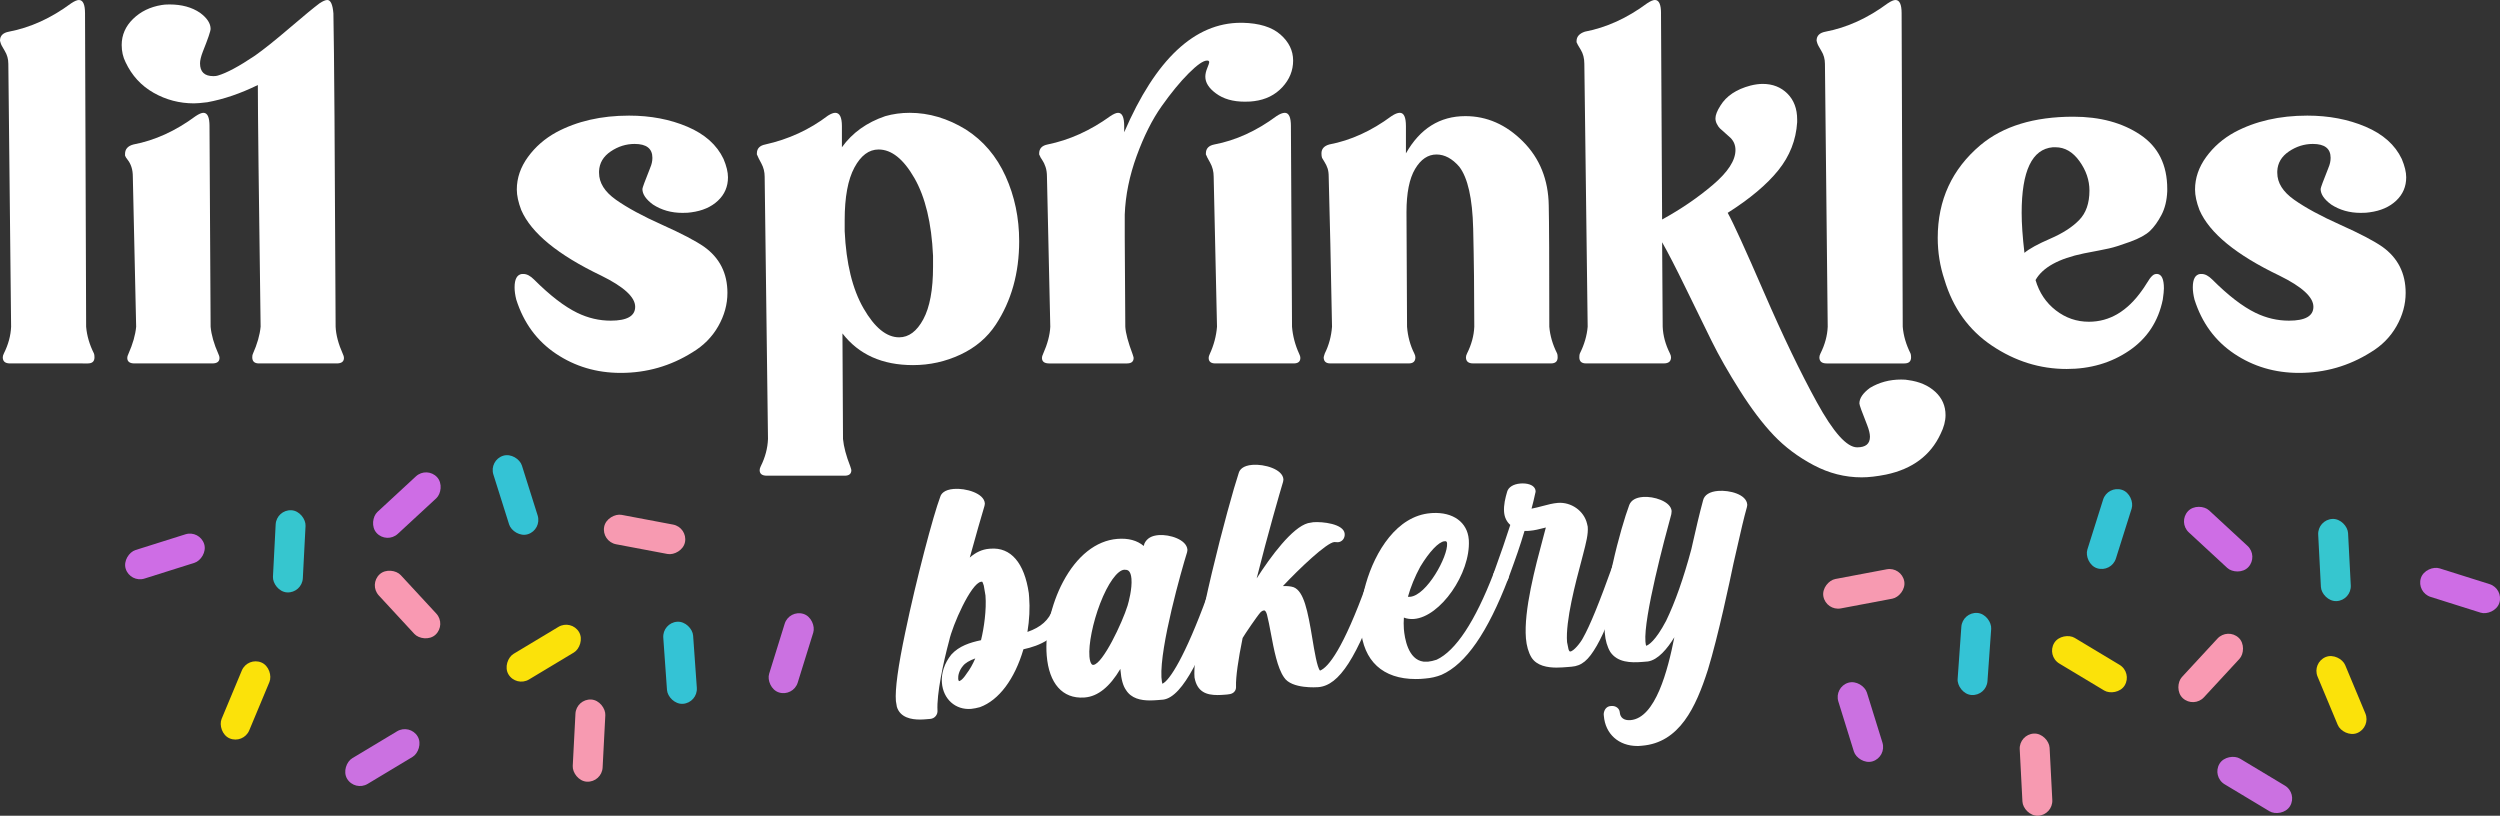 <svg viewBox="0 0 282.708 92.249" height="92.249" width="282.708" xmlns="http://www.w3.org/2000/svg" data-name="Layer 2" id="b">
  <rect x="0" y="0" width="282.708" height="92.249" fill="#333333" stroke="none"/>
  <g data-name="Layer 1" id="c">
    <g>
      <g>
        <path fill="#fff" d="M9.615,1.508l.126,35.443c.084,1.005.377,2.011.88,3.016.041.084.063.231.063.44,0,.462-.251.691-.754.691H1.131c-.545,0-.817-.23-.817-.691,0-.126.041-.272.125-.44.503-1.005.775-2.011.817-3.016L.943,7.227c0-.544-.136-1.037-.408-1.477-.273-.44-.43-.743-.471-.911,0-.041-.011-.084-.032-.126-.022-.041-.032-.084-.032-.126,0-.544.335-.88,1.006-1.005,2.429-.461,4.776-1.529,7.038-3.205.377-.251.67-.377.88-.377.461,0,.691.503.691,1.508Z"></path>
        <path fill="#fff" d="M29.472,36.951c-.21-15.165-.314-24.277-.314-27.336-1.97.964-3.876,1.613-5.719,1.948-.67.084-1.173.126-1.508.126-1.634,0-3.153-.398-4.556-1.194-1.404-.795-2.462-1.948-3.174-3.456-.294-.586-.44-1.235-.44-1.948,0-1.131.429-2.115,1.288-2.953.858-.838,1.937-1.361,3.236-1.571.209-.041.503-.063.88-.063,1.383,0,2.534.314,3.456.943.796.587,1.194,1.194,1.194,1.822,0,.251-.294,1.111-.88,2.576-.21.545-.315.985-.315,1.32,0,.964.503,1.445,1.508,1.445.209,0,.377-.02.503-.063,1.005-.293,2.409-1.047,4.211-2.262,1.005-.712,2.303-1.749,3.896-3.111,1.592-1.361,2.723-2.294,3.393-2.797.377-.251.67-.377.88-.377.377,0,.607.503.691,1.508.084,3.938.167,15.753.251,35.443.041.922.314,1.948.817,3.079.083.168.126.315.126.44,0,.419-.273.628-.817.628h-8.798c-.503,0-.754-.23-.754-.691,0-.167.021-.292.063-.377.502-1.131.795-2.157.88-3.079ZM23.691,14.265l.126,22.686c.084.922.377,1.948.88,3.079.084.168.126.315.126.44,0,.419-.273.628-.817.628h-8.797c-.545,0-.817-.209-.817-.628,0-.126.041-.272.126-.44.502-1.131.795-2.157.88-3.079l-.377-16.967c0-.418-.053-.785-.157-1.1-.105-.315-.242-.576-.409-.786-.168-.209-.273-.377-.314-.502v-.189c0-.544.314-.9.943-1.068,2.429-.461,4.776-1.529,7.038-3.205.377-.251.67-.377.88-.377.461,0,.691.502.691,1.508Z"></path>
        <path fill="#fff" d="M73.524,18.978c.167-.377.251-.754.251-1.131,0-1.047-.67-1.571-2.011-1.571-.964,0-1.865.283-2.702.849-.838.566-1.279,1.31-1.319,2.231v.189c0,1.131.638,2.147,1.917,3.048,1.278.902,3.016,1.844,5.216,2.828,2.199.985,3.78,1.813,4.745,2.482,1.76,1.257,2.639,2.996,2.639,5.216,0,1.299-.346,2.556-1.037,3.771-.691,1.215-1.665,2.199-2.922,2.953-2.472,1.55-5.175,2.325-8.107,2.325-2.724,0-5.164-.723-7.321-2.168-2.158-1.446-3.656-3.488-4.493-6.127-.126-.503-.189-.963-.189-1.383,0-.921.272-1.424.817-1.508h.189c.377,0,.774.21,1.194.628,1.801,1.802,3.435,3.059,4.902,3.771,1.215.587,2.471.88,3.77.88,1.843,0,2.765-.523,2.765-1.571,0-1.089-1.279-2.263-3.833-3.519-4.901-2.346-7.918-4.817-9.049-7.415-.336-.88-.503-1.654-.503-2.325,0-1.298.419-2.524,1.257-3.677.838-1.152,1.906-2.084,3.205-2.796,2.346-1.257,5.09-1.885,8.232-1.885,2.429,0,4.629.419,6.598,1.257,1.969.839,3.331,2.053,4.085,3.645.335.797.502,1.488.502,2.074,0,1.048-.377,1.928-1.131,2.64-.754.713-1.76,1.153-3.016,1.319-.21.042-.545.063-1.005.063-1.257,0-2.367-.315-3.331-.943-.797-.586-1.194-1.172-1.194-1.76,0-.126.293-.921.88-2.388Z"></path>
        <path fill="#fff" d="M95.267,37.705l.063,11.94c.084.88.355,1.906.817,3.08.084.251.126.398.126.44,0,.418-.251.628-.754.628h-8.797c-.545,0-.817-.21-.817-.628,0-.126.041-.273.125-.44.503-1.006.775-2.033.817-3.08l-.377-29.661c0-.544-.126-1.047-.377-1.508-.251-.46-.398-.754-.44-.88l-.063-.126v-.126c0-.544.315-.88.943-1.005,2.639-.586,5.006-1.675,7.101-3.268.335-.209.607-.314.817-.314.502,0,.754.502.754,1.508v2.388c1.172-1.634,2.806-2.806,4.902-3.519.88-.251,1.801-.377,2.765-.377,2.178,0,4.294.628,6.347,1.885,1.968,1.257,3.466,3.016,4.493,5.279,1.026,2.262,1.54,4.713,1.54,7.352,0,3.604-.88,6.745-2.64,9.426-.964,1.467-2.294,2.598-3.99,3.394-1.697.796-3.488,1.194-5.373,1.194-3.478,0-6.138-1.194-7.981-3.582ZM105.51,28.907c-.168-3.686-.87-6.608-2.105-8.766-1.236-2.157-2.587-3.236-4.053-3.236-1.09,0-2.001.681-2.733,2.042-.733,1.362-1.1,3.342-1.1,5.939v1.257c.167,3.645.88,6.557,2.137,8.735,1.257,2.179,2.597,3.268,4.022,3.268,1.089,0,2-.681,2.733-2.043.733-1.361,1.1-3.34,1.1-5.938v-1.257Z"></path>
        <path fill="#fff" d="M127.127,14.265v.691c3.56-8.253,7.959-12.38,13.197-12.38h.188c1.885.042,3.309.482,4.273,1.319.963.839,1.446,1.823,1.446,2.954s-.409,2.136-1.226,3.016c-.817.88-1.875,1.404-3.173,1.571-.251.042-.608.063-1.068.063-1.341,0-2.43-.314-3.268-.942-.796-.586-1.194-1.215-1.194-1.885,0-.293.072-.618.22-.974.146-.355.22-.575.22-.66,0-.084-.042-.146-.126-.188h-.126c-.419,0-1.111.482-2.074,1.445s-1.98,2.199-3.048,3.708c-1.068,1.508-2.011,3.384-2.828,5.624-.817,2.242-1.268,4.452-1.351,6.63v2.577c0,1.131.01,2.797.031,4.996.021,2.199.032,3.907.032,5.122.041.713.314,1.739.817,3.079.084.251.126.399.126.44,0,.419-.251.628-.754.628h-8.797c-.545,0-.817-.209-.817-.628,0-.126.041-.272.125-.44.503-1.131.775-2.157.817-3.079l-.377-16.967c0-.418-.053-.785-.157-1.1-.105-.315-.231-.576-.377-.786-.147-.209-.241-.377-.283-.502l-.063-.126v-.126c0-.544.315-.88.943-1.005,2.471-.503,4.839-1.571,7.101-3.205.377-.251.67-.377.88-.377.461,0,.691.502.691,1.508ZM145.98,14.265l.126,22.686c.084,1.048.355,2.074.817,3.079.084.168.126.315.126.44,0,.419-.251.628-.754.628h-8.861c-.503,0-.754-.209-.754-.628,0-.126.041-.272.126-.44.461-1.005.733-2.031.817-3.079l-.377-16.967c0-.586-.136-1.12-.408-1.602-.273-.481-.408-.743-.408-.785l-.063-.126v-.126c0-.544.314-.88.943-1.005,2.429-.461,4.776-1.529,7.038-3.205.377-.251.691-.377.943-.377.46,0,.691.502.691,1.508Z"></path>
        <path fill="#fff" d="M166.591,25.828c-.084-3.393-.608-5.718-1.571-6.975-.797-.921-1.656-1.383-2.577-1.383-.964,0-1.77.545-2.419,1.634-.65,1.09-.974,2.724-.974,4.901l.063,12.945c.084,1.09.355,2.095.817,3.016.084.168.126.314.126.44,0,.462-.251.691-.754.691h-8.861c-.503,0-.754-.23-.754-.691,0-.041.041-.188.125-.44.461-.921.733-1.926.817-3.016-.042-2.429-.105-5.54-.188-9.332-.084-3.791-.147-6.336-.188-7.635,0-.377-.042-.691-.126-.943-.084-.251-.199-.492-.346-.723-.147-.23-.242-.387-.283-.471-.042-.126-.063-.293-.063-.503,0-.503.292-.837.88-1.005,2.429-.461,4.776-1.529,7.038-3.205.377-.251.691-.377.943-.377.461,0,.691.502.691,1.508v3.079c1.592-2.806,3.833-4.211,6.724-4.211,2.429,0,4.597.954,6.504,2.86,1.906,1.907,2.88,4.326,2.922,7.258.041,1.718.063,6.284.063,13.699.084,1.005.377,2.011.88,3.016.041.084.063.231.063.44,0,.462-.251.691-.754.691h-8.798c-.545,0-.817-.23-.817-.691,0-.126.041-.272.126-.44.503-1.005.775-2.011.817-3.016,0-3.896-.042-7.604-.126-11.123Z"></path>
        <path fill="#fff" d="M187.831,1.508l.126,23.314c2.136-1.172,4.053-2.482,5.75-3.928,1.697-1.445,2.545-2.754,2.545-3.928,0-.544-.189-1.005-.566-1.383-.126-.126-.325-.303-.597-.534-.273-.23-.471-.409-.597-.534s-.242-.292-.346-.502c-.105-.209-.157-.419-.157-.629,0-.377.189-.858.566-1.445.67-1.089,1.801-1.843,3.394-2.263.503-.126.963-.188,1.383-.188,1.131,0,2.063.367,2.797,1.1.733.733,1.1,1.708,1.1,2.922v.314c-.126,2.011-.838,3.824-2.136,5.436-1.299,1.613-3.205,3.216-5.719,4.808.629,1.131,2,4.138,4.116,9.018,2.115,4.881,4.105,9.018,5.97,12.411,1.864,3.394,3.383,5.09,4.556,5.09.963,0,1.445-.398,1.445-1.194,0-.336-.105-.776-.314-1.319-.587-1.467-.88-2.284-.88-2.451,0-.587.398-1.173,1.194-1.76,1.047-.628,2.22-.943,3.519-.943.377,0,.649.021.817.063,1.257.167,2.272.607,3.048,1.32.775.712,1.163,1.591,1.163,2.639,0,.67-.188,1.383-.566,2.136-1.131,2.429-3.184,3.959-6.159,4.587-1.048.209-1.97.315-2.765.315-1.885,0-3.698-.462-5.436-1.383-1.739-.922-3.236-2.043-4.493-3.362-1.257-1.32-2.535-3.007-3.833-5.059-1.299-2.053-2.367-3.928-3.205-5.625-.839-1.697-1.813-3.686-2.922-5.97-1.11-2.283-2.001-4.011-2.67-5.184l.063,9.552c.041,1.005.314,2.011.817,3.016.084.168.126.314.126.44,0,.462-.273.691-.817.691h-8.798c-.503,0-.754-.23-.754-.691,0-.209.02-.355.063-.44.503-1.005.795-2.011.88-3.016l-.377-29.724c0-.628-.137-1.162-.409-1.602-.273-.44-.43-.722-.471-.848v-.126c0-.503.315-.858.943-1.068,2.429-.461,4.776-1.529,7.038-3.205.377-.251.67-.377.88-.377.46,0,.691.503.691,1.508Z"></path>
        <path fill="#fff" d="M215.041,1.508l.126,35.443c.084,1.005.377,2.011.88,3.016.041.084.063.231.063.44,0,.462-.251.691-.754.691h-8.797c-.545,0-.817-.23-.817-.691,0-.126.041-.272.125-.44.503-1.005.775-2.011.817-3.016l-.314-29.724c0-.544-.136-1.037-.408-1.477-.273-.44-.43-.743-.471-.911,0-.041-.011-.084-.032-.126-.022-.041-.032-.084-.032-.126,0-.544.335-.88,1.006-1.005,2.429-.461,4.776-1.529,7.038-3.205.377-.251.67-.377.88-.377.461,0,.691.503.691,1.508Z"></path>
        <path fill="#fff" d="M223.964,16.402c2.555-2.136,6.053-3.205,10.495-3.205,3.016,0,5.54.681,7.572,2.042,2.032,1.362,3.048,3.404,3.048,6.127v.251c-.042,1.048-.262,1.948-.66,2.702-.399.754-.828,1.351-1.288,1.791-.462.44-1.205.849-2.231,1.225-1.027.377-1.822.629-2.388.754s-1.519.314-2.859.566c-2.85.587-4.672,1.593-5.467,3.016.418,1.425,1.183,2.567,2.294,3.425,1.11.859,2.357,1.288,3.739,1.288,2.346,0,4.357-1.194,6.032-3.582.126-.167.272-.387.44-.66.167-.272.303-.481.408-.629.104-.146.22-.272.346-.377.126-.104.272-.157.44-.157h.063c.502.042.754.587.754,1.634,0,.251-.042.67-.126,1.257-.502,2.472-1.77,4.399-3.802,5.781-2.032,1.383-4.389,2.074-7.07,2.074-3.016,0-5.834-.88-8.452-2.639-2.619-1.76-4.41-4.252-5.373-7.478-.502-1.508-.754-3.079-.754-4.713,0-4.273,1.612-7.771,4.839-10.495ZM232.134,16.653c-2.347.21-3.519,2.681-3.519,7.415,0,1.215.104,2.724.314,4.525.544-.461,1.518-.995,2.922-1.603,1.403-.606,2.492-1.309,3.267-2.105.775-.796,1.163-1.906,1.163-3.331,0-1.172-.377-2.283-1.131-3.331-.754-1.047-1.656-1.571-2.702-1.571h-.314Z"></path>
        <path fill="#fff" d="M263.303,18.978c.167-.377.251-.754.251-1.131,0-1.047-.67-1.571-2.011-1.571-.964,0-1.865.283-2.702.849-.838.566-1.279,1.31-1.319,2.231v.189c0,1.131.638,2.147,1.917,3.048,1.278.902,3.016,1.844,5.216,2.828,2.199.985,3.78,1.813,4.745,2.482,1.76,1.257,2.639,2.996,2.639,5.216,0,1.299-.346,2.556-1.037,3.771-.691,1.215-1.665,2.199-2.922,2.953-2.472,1.55-5.175,2.325-8.107,2.325-2.724,0-5.164-.723-7.321-2.168-2.158-1.446-3.656-3.488-4.493-6.127-.126-.503-.189-.963-.189-1.383,0-.921.272-1.424.817-1.508h.189c.377,0,.774.21,1.194.628,1.801,1.802,3.435,3.059,4.902,3.771,1.215.587,2.471.88,3.77.88,1.843,0,2.765-.523,2.765-1.571,0-1.089-1.279-2.263-3.833-3.519-4.901-2.346-7.918-4.817-9.049-7.415-.336-.88-.503-1.654-.503-2.325,0-1.298.419-2.524,1.257-3.677.838-1.152,1.906-2.084,3.205-2.796,2.346-1.257,5.09-1.885,8.232-1.885,2.429,0,4.629.419,6.598,1.257,1.969.839,3.331,2.053,4.085,3.645.335.797.502,1.488.502,2.074,0,1.048-.377,1.928-1.131,2.64-.754.713-1.76,1.153-3.016,1.319-.21.042-.545.063-1.005.063-1.257,0-2.367-.315-3.331-.943-.797-.586-1.194-1.172-1.194-1.76,0-.126.293-.921.88-2.388Z"></path>
      </g>
      <g>
        <g>
          <path fill="#fff" d="M104.665,80.954c-1.208.097-2.533.002-2.878-1.136l-.099-.6c-.114-1.409.36-4.334,1.056-7.632,1.24-5.976,3.184-13.275,3.936-15.261.118-.415.61-.606,1.213-.655,1.258-.101,3.026.465,3.091,1.27l-.034.205c-.279.934-1.155,3.892-2.087,7.412.77-1.126,1.762-2.016,3.02-2.118l.151-.012c2.566-.207,3.583,2.345,3.924,4.698l.037.453c.114,1.409-.012,2.99-.301,4.431,1.586-.432,3.094-1.212,3.711-2.984.08-.26.274-.377.424-.389.051-.004.151-.012.256.03.155.038.272.231.288.433.004.05.012.151-.03.256-.916,2.455-2.822,3.318-4.916,3.74-.826,2.954-2.43,5.667-4.743,6.512-.298.075-.596.149-.898.174-1.61.13-2.769-1.043-2.895-2.603-.073-.906.198-1.941.98-2.916.837-.929,2.075-1.282,3.371-1.538.389-1.45.714-3.704.576-5.416l-.194-1.149c-.141-.495-.266-.789-.618-.761l-.101.008c-1.502.222-3.616,5.408-3.947,6.954-.546,2.019-1.446,5.942-1.329,8.009.02.252-.161.52-.463.544l-.503.041ZM109.616,76.401c.458-.594.901-1.39,1.315-2.537-.894.224-1.876.607-2.335,1.201-.462.544-.662,1.218-.621,1.722.028.352.204.642.506.618s.684-.309,1.135-1.003Z"></path>
          <path fill="#fff" d="M104.001,81.368c-.904,0-2.204-.199-2.58-1.439l-.11-.648c-.109-1.332.249-3.937,1.059-7.774,1.241-5.979,3.177-13.269,3.953-15.317.097-.346.453-.814,1.541-.901,1.339-.107,3.412.484,3.503,1.621.002.031.001.063-.004.094l-.034.205c-.35,1.181-.972,3.305-1.663,5.842.679-.597,1.411-.93,2.189-.992l.151-.012c2.296-.186,3.837,1.599,4.334,5.025l.039.477c.096,1.196.028,2.564-.193,3.911,1.524-.527,2.439-1.35,2.86-2.559.135-.439.492-.623.755-.645.065-.006.241-.02.43.057.258.059.496.377.526.757.005.065.02.241-.058.43-1.003,2.688-3.143,3.526-4.966,3.923-.993,3.383-2.777,5.762-4.916,6.544-.354.09-.668.169-.998.196-1.767.144-3.158-1.1-3.307-2.954-.087-1.091.29-2.222,1.064-3.186.874-.97,2.117-1.365,3.359-1.626.342-1.377.634-3.465.505-5.057l-.19-1.117c-.093-.318-.154-.422-.187-.445l-.123.01c-1.144.17-3.236,4.932-3.604,6.653-.677,2.507-1.425,6.065-1.322,7.908.018.212-.052.44-.193.617-.153.193-.374.31-.621.33l-.503.041h0c-.165.013-.41.033-.695.033ZM104.665,80.954h.007-.007ZM108.201,56.041c-.093,0-.185.004-.277.011-.492.04-.82.181-.876.378-.772,2.041-2.73,9.451-3.929,15.233-.784,3.713-1.147,6.314-1.049,7.524l.095.568c.204.661.991.935,2.469.817l.503-.041c.057-.005.117-.074.112-.131-.144-2.556,1.189-7.576,1.341-8.14.275-1.286,2.394-6.956,4.261-7.233l.126-.011c.704-.058.901.628,1.018,1.037l.203,1.191c.148,1.816-.187,4.103-.584,5.579-.038.141-.153.248-.295.276-1.375.272-2.439.618-3.161,1.419-.82,1.023-.935,1.996-.883,2.629.114,1.412,1.157,2.355,2.482,2.253.267-.021.538-.089.824-.161,1.924-.704,3.566-2.984,4.478-6.246.039-.139.152-.244.293-.272,1.779-.358,3.72-1.054,4.633-3.498.012-.031.009-.067.007-.09-.004-.056-.028-.1-.04-.112-.03-.005-.067-.003-.091,0h0s-.057.015-.09.121c-.744,2.138-2.625,2.872-3.976,3.24-.128.035-.265,0-.362-.09-.097-.091-.14-.225-.114-.355.296-1.476.4-3.012.295-4.325l-.036-.453c-.302-2.075-1.157-4.536-3.512-4.347l-.151.012c-.983.079-1.903.736-2.735,1.953-.105.154-.308.209-.475.132-.17-.078-.258-.266-.211-.446.858-3.242,1.678-6.043,2.09-7.423l.015-.098c-.093-.406-1.293-.898-2.397-.898ZM108.445,77.789c-.459,0-.805-.389-.852-.971-.053-.656.22-1.423.711-2.001.543-.704,1.679-1.11,2.533-1.325.138-.034.282.01.377.115.095.105.124.253.076.387-.391,1.085-.837,1.945-1.362,2.629-.486.745-.95,1.126-1.417,1.163-.022.002-.044.003-.067.003ZM110.287,74.456c-.661.236-1.143.526-1.388.843-.448.527-.57,1.112-.542,1.457.014.171.072.257.092.269.056-.006.35-.067.846-.832.006-.009.012-.017.018-.025.36-.467.681-1.031.974-1.711Z"></path>
        </g>
        <g>
          <path fill="#fff" d="M130.879,78.789c-1.258.101-2.579.056-3.218-.956-.342-.479-.504-1.226-.573-2.081-.041-.503-.031-1.01-.029-1.619-.995,2.107-2.447,4.199-4.41,4.357l-.101.008c-2.42.145-3.589-1.787-3.8-4.404-.402-4.983,2.649-12.371,7.632-12.773l.05-.004c1.309-.106,2.402.262,3.083,1.17l.279-.934c.219-.423.66-.61,1.264-.659,1.158-.093,2.775.485,2.84,1.291l-.034.205c-.524,1.663-3.097,10.583-2.906,14.215.057.705.144,1.154.395,1.133,1.657-.184,4.308-6.882,5.511-10.17.08-.26.228-.322.429-.339l.256.03c.155.038.268.181.284.382q.008.101-.03.256c-1.373,3.707-3.961,10.551-6.319,10.843l-.604.049ZM127.879,68.596c.199-.675.542-2.07.453-3.177-.057-.705-.303-1.242-.869-1.349l-.306-.026c-2.265.183-4.581,7.259-4.342,10.228.069.856.361,1.339.864,1.298,1.506-.172,3.797-5.676,4.199-6.974Z"></path>
          <path fill="#fff" d="M130.061,79.209c-1.079,0-2.128-.228-2.724-1.172-.336-.469-.547-1.213-.631-2.255-.004-.047-.007-.094-.01-.141-1.198,2.027-2.546,3.112-4.017,3.23l-.101.008c-2.425.151-3.957-1.588-4.212-4.755-.209-2.592.496-5.778,1.84-8.314,1.562-2.948,3.743-4.677,6.143-4.871,1.244-.102,2.255.176,2.987.801l.089-.298c.296-.585.81-.867,1.6-.931,1.234-.099,3.161.504,3.252,1.641.002.031.001.063-.004.094l-.034.205c-.63,2.01-3.084,10.671-2.901,14.131.034.416.073.629.104.739.805-.333,2.564-3.066,5.06-9.887.167-.541.612-.577.757-.588l.332.031c.366.087.592.371.621.732.013.157.004.2-.04.378-2.083,5.632-4.319,10.844-6.643,11.131l-.621.05c-.28.023-.565.038-.848.038ZM127.059,73.75c.028,0,.056.003.084.009.175.04.299.195.298.375v.247c-.003.495-.006.922.028,1.339.073.9.237,1.518.503,1.889.547.865,1.759.887,2.875.797h0l.604-.049c2.166-.268,4.944-7.77,5.99-10.594,0-.01.008-.039.011-.061l-.018-.083-.19-.01c-.002.006-.022.084-.024.09-2.474,6.758-4.435,10.264-5.829,10.419-.702.062-.769-.87-.819-1.483-.217-4.102,2.891-14.261,2.922-14.361l.013-.092c-.094-.45-1.349-.993-2.423-.907-.673.054-.867.285-.954.454l-.252.868c-.041.138-.157.242-.299.267-.142.026-.287-.031-.373-.147-.725-.966-1.891-1.087-2.746-1.018-2.923.236-4.746,2.902-5.577,4.47-1.28,2.415-1.952,5.44-1.753,7.894.127,1.582.737,4.202,3.395,4.053l.093-.008c1.476-.119,2.853-1.512,4.095-4.139.064-.136.201-.219.346-.219ZM123.629,75.955c-.358,0-.659-.171-.865-.489-.179-.276-.29-.667-.33-1.163-.122-1.514.383-4.057,1.256-6.327.599-1.556,1.841-4.184,3.437-4.313l.369.026c.522.096,1.118.464,1.218,1.699.099,1.229-.294,2.729-.468,3.316,0,.002,0,.003-.001.005-.021.07-2.481,7.009-4.521,7.241-.032.003-.063.004-.094.004ZM127.125,64.426c-.772.067-1.839,1.533-2.721,3.825-.823,2.139-1.32,4.602-1.208,5.99.037.458.134.692.209.807.09.139.169.145.243.14,1.066-.122,3.263-4.765,3.863-6.703.127-.43.529-1.906.438-3.036-.073-.912-.438-.981-.558-1.003l-.267-.021ZM127.879,68.596h.007-.007Z"></path>
        </g>
        <g>
          <path fill="#fff" d="M145.526,76.392c-1.028-1.437-1.37-5.056-1.881-6.99-.145-.545-.417-.777-.719-.753-.201.016-.398.083-.634.305-.42.439-2.003,2.795-2.134,3.059-.51,2.473-.8,4.522-.765,5.583.037.453-.261.527-.664.56l-.252.02c-1.761.142-2.742-.083-3.019-1.631-.321-3.976,3.927-19.768,4.988-22.943.118-.415.61-.606,1.213-.655,1.258-.101,3.026.465,3.091,1.27l-.034.205c-.44,1.454-2.222,7.625-3.583,13.358,1.37-2.491,4.75-7.677,6.882-8.254l.549-.095c1.107-.089,3.06.26,3.117.965.02.252-.11.515-.412.54l-.356-.022c-1.359.11-5.706,4.614-6.821,5.869l.7-.107c.503-.041,1.01-.031,1.375.091,1.885.76,1.824,9.427,3.094,9.476,1.288-.357,3.098-3.036,5.667-10.132.084-.209.228-.322.378-.335.302-.024.574.207.594.459.004.05.008.101-.034.205-2.641,7.456-4.607,10.705-6.822,10.883-.906.073-2.939-.016-3.519-.932Z"></path>
          <path fill="#fff" d="M137.669,78.597c-1.22,0-2.293-.335-2.589-1.984-.328-4.041,3.895-19.818,5.002-23.132.102-.36.459-.828,1.546-.915,1.339-.107,3.412.485,3.503,1.621.002.031.001.063-.004.094l-.034.205c-.355,1.183-1.725,5.901-2.986,10.922,1.607-2.513,4.031-5.77,5.807-6.251l.584-.103c1.032-.085,3.472.179,3.564,1.311.04.504-.288.914-.763.952l-.411-.021c-.867.073-3.914,2.957-5.815,4.981.506-.019.908.025,1.215.127,1.156.466,1.592,2.625,2.126,5.866.214,1.295.532,3.225.858,3.565.949-.38,2.615-2.449,5.295-9.854.139-.347.402-.561.708-.586.49-.043.968.338,1.006.809.007.092.01.204-.06.379-2.765,7.809-4.77,10.931-7.147,11.123-.123.01-3.013.227-3.867-1.099-.758-1.067-1.148-3.151-1.493-4.989-.148-.791-.288-1.537-.441-2.117-.078-.293-.208-.483-.318-.469-.104.008-.221.031-.403.202-.355.372-1.805,2.512-2.033,2.912-.507,2.471-.779,4.451-.747,5.439.035.425-.165.655-.339.77-.197.13-.442.165-.677.184l-.252.02c-.282.023-.564.04-.838.04ZM141.966,53.318c-.093,0-.185.003-.276.011-.492.04-.82.181-.876.379-1.066,3.191-5.284,18.975-4.975,22.807.204,1.131.79,1.426,2.607,1.28l.252-.02c.226-.018.294-.046.314-.059-.002-.003.003-.031-.001-.089-.036-1.086.238-3.101.772-5.691.007-.032.018-.064.032-.093.16-.324,1.764-2.698,2.2-3.154.286-.27.553-.395.88-.422.243-.02.854.04,1.119,1.036.16.608.303,1.368.453,2.173.331,1.766.706,3.767,1.369,4.693.004.006.008.012.012.018.42.663,2.103.841,3.165.755,1.968-.159,3.91-3.338,6.492-10.63.01-.077-.069-.162-.168-.155.002.002-.027.029-.054.096-2.358,6.516-4.296,9.908-5.919,10.358-.039.01-.074.014-.117.013-.855-.033-1.132-1.473-1.586-4.231-.344-2.085-.815-4.942-1.636-5.273-.248-.082-.672-.108-1.201-.065l-.674.104c-.159.022-.317-.054-.394-.196-.077-.142-.057-.316.05-.437.052-.058,5.3-5.853,7.077-5.996l.411.021c.008-.004.011-.082.007-.127-.021-.253-1.42-.718-2.705-.614l-.515.091c-1.757.477-4.931,5.003-6.612,8.062-.092.168-.296.241-.473.173-.179-.069-.279-.259-.235-.446,1.394-5.871,3.185-12.048,3.589-13.38l.014-.096c-.093-.406-1.293-.898-2.398-.898Z"></path>
        </g>
        <g>
          <path fill="#fff" d="M160.568,76.394c-4.29.194-6.053-2.197-6.309-5.367-.126-1.56.092-3.249.567-4.908.948-3.318,3.303-7.409,6.977-7.705l.201-.016c1.917-.104,3.554.726,3.708,2.639l.008.101c.187,3.581-3.134,8.256-5.851,8.475-.503.041-1.019-.07-1.45-.39-.052.612-.1,1.275-.047,1.929.154,1.912.866,3.83,2.555,4.049l.558.006c.302-.024.7-.107,1.095-.24,1.709-.797,4.051-3.164,6.69-10.012.084-.209.227-.322.378-.334.101-.008.205.034.31.076.155.038.268.181.284.382,0,0,.008.101-.034.205-2.804,7.317-5.389,9.805-7.345,10.672-.638.254-1.238.353-1.741.394l-.554.045ZM164.021,61.426c-.024-.302-.137-.445-.296-.533-.159-.089-.26-.08-.41-.068-1.158.093-2.598,2.337-3.044,3.082-.662,1.218-1.21,2.58-1.515,3.82.214.135.469.165.721.145,2.164-.175,4.676-4.835,4.546-6.445Z"></path>
          <path fill="#fff" d="M160.098,76.788c-3.719,0-5.921-2.02-6.221-5.73-.124-1.539.077-3.283.58-5.045,1.045-3.657,3.515-7.675,7.314-7.981l.202-.016c2.35-.131,3.964,1.046,4.12,2.99l.008.1c.197,3.753-3.223,8.648-6.202,8.888-.406.033-.793-.02-1.143-.154-.027.424-.037.857-.003,1.281.084,1.037.468,3.473,2.223,3.7l.513.003c.25-.022.625-.104.969-.22,2.158-1.009,4.342-4.307,6.454-9.787.137-.34.399-.554.704-.578.19-.016.351.05.481.102.27.062.496.346.526.707.003.045.01.205-.061.38-2.339,6.106-4.808,9.666-7.545,10.879-.585.234-1.191.371-1.865.425l-.554.045s-.009,0-.013,0c-.165.007-.328.011-.487.011ZM160.568,76.395h.007-.007ZM162.305,58.773c-.094,0-.187.003-.28.008l-.191.016c-3.413.275-5.709,4.174-6.639,7.428-.479,1.674-.67,3.324-.553,4.773.194,2.4,1.366,5.219,5.903,5.016l.547-.044c.597-.048,1.129-.168,1.63-.368,2.493-1.105,4.896-4.624,7.13-10.454l-.004-.09c-.08-.025-.15-.053-.175-.055.01.001-.019.029-.046.096-2.183,5.666-4.5,9.105-6.883,10.216-.446.152-.878.247-1.226.275l-.592-.004c-1.672-.213-2.725-1.816-2.933-4.401-.055-.68-.007-1.357.047-1.992.012-.138.097-.259.224-.317.126-.057.274-.041.385.041.414.307.877.342,1.191.316,2.535-.205,5.67-4.807,5.499-8.074l-.007-.089c-.137-1.699-1.604-2.296-3.025-2.296ZM159.338,68.26c-.303,0-.567-.07-.788-.209-.139-.088-.207-.255-.167-.415.307-1.245.857-2.634,1.551-3.911.713-1.19,2.084-3.179,3.35-3.281.172-.014.368-.03.628.115.298.166.459.44.492.837h0c.142,1.766-2.491,6.664-4.897,6.858-.057.005-.113.007-.168.007ZM159.213,67.487c.07.008.148.009.232.003,1.907-.154,4.311-4.596,4.195-6.033h0c-.015-.181-.062-.208-.101-.229-.056-.032-.063-.032-.194-.021-.645.052-1.723,1.189-2.747,2.897-.594,1.095-1.082,2.288-1.386,3.384Z"></path>
        </g>
        <g>
          <path fill="#fff" d="M177.174,75.055c-1.208.097-2.973.189-3.671-.92-.292-.483-.5-1.175-.565-1.981-.304-3.774,1.709-10.218,2.395-13.008-.65.103-1.536.427-2.391.496-.252.02-.554.045-.813-.035-.597,2.024-.968,3.066-1.923,5.676-.038.155-.227.322-.378.334-.101.008-.151.012-.256-.03-.155-.038-.314-.127-.338-.429-.004-.051-.008-.101.034-.205.993-2.765,1.28-3.598,1.969-5.731-.482-.316-.724-.803-.768-1.356-.057-.704.134-1.48.333-2.154.119-.415.66-.61,1.163-.651.604-.049,1.275.1,1.307.503l-.038.155c-.145.721-.454,1.911-.576,2.275,1.355-.16,2.48-.656,3.537-.741,1.258-.101,2.593.753,2.9,2.046l.079.348c.065.805-.253,1.894-.676,3.55-.623,2.33-1.872,6.939-1.669,9.455l.17.847c.137.445.351.579.602.559.654-.053,1.517-1.287,1.737-1.71.843-1.486,1.898-4.104,3.469-8.486.084-.209.227-.322.378-.335s.256.03.36.072.218.185.234.386c.004.05.008.101-.034.205-1.568,4.432-2.619,7.1-3.507,8.641-.978,1.7-1.654,2.109-2.56,2.182l-.503.041Z"></path>
          <path fill="#fff" d="M176.053,75.495c-1.052,0-2.269-.194-2.874-1.156-.335-.554-.555-1.317-.622-2.154-.256-3.169,1.063-8.085,1.935-11.338.116-.433.224-.835.318-1.196-.08.02-.162.041-.245.062-.489.125-1.042.267-1.593.311-.172.014-.37.03-.574.016-.537,1.8-.914,2.858-1.834,5.374-.065.273-.394.559-.707.584-.119.009-.241.02-.43-.056-.321-.076-.544-.349-.577-.753-.007-.095-.008-.207.06-.379.965-2.688,1.258-3.536,1.878-5.449-.413-.361-.654-.862-.702-1.466-.062-.77.141-1.591.347-2.293.147-.514.708-.861,1.5-.924.369-.03.732.006,1.018.1.572.188.685.553.701.754.003.041,0,.082-.01.121l-.038.155c-.095.474-.27,1.184-.413,1.714.436-.083.851-.193,1.257-.301.594-.158,1.154-.306,1.714-.351,1.514-.123,2.963.905,3.303,2.339l.08.352c.071.831-.171,1.767-.538,3.183l-.179.689c-.634,2.371-1.814,6.785-1.62,9.186l.163.803c.083.263.168.255.196.253.397-.032,1.163-.995,1.428-1.505.807-1.425,1.836-3.945,3.449-8.439.139-.348.402-.562.708-.587.24-.02.409.049.533.098.257.103.447.389.474.711.007.092.01.204-.06.379-1.688,4.771-2.679,7.212-3.532,8.69-.953,1.658-1.702,2.279-2.86,2.372l-.503.041h0c-.322.026-.723.058-1.152.058ZM177.174,75.055h.007-.007ZM175.334,58.764c.106,0,.209.044.282.124.087.094.12.226.09.35-.123.498-.287,1.113-.474,1.807-.859,3.202-2.156,8.041-1.911,11.079.058.721.239,1.365.51,1.814.6.954,2.364.812,3.313.736l.503-.041c.757-.061,1.341-.396,2.258-1.991.827-1.434,1.803-3.839,3.479-8.578.009-.103-.014-.127-.015-.128-.057-.018-.094-.032-.154-.027.002.002-.027.029-.054.096-1.623,4.524-2.668,7.079-3.491,8.532-.181.35-1.137,1.83-2.039,1.903-.274.022-.761-.056-.999-.828l-.179-.885c-.21-2.578.991-7.074,1.637-9.49l.178-.683c.335-1.293.577-2.227.524-2.875l-.071-.294c-.25-1.053-1.366-1.838-2.496-1.749-.491.04-1.02.18-1.579.328-.607.161-1.235.328-1.943.411-.129.015-.259-.037-.342-.139-.083-.102-.107-.239-.065-.363.109-.324.418-1.499.564-2.229l.016-.066c-.083-.069-.419-.173-.879-.135-.426.034-.774.192-.826.375-.187.637-.371,1.373-.319,2.018.038.474.239.833.596,1.067.144.095.207.274.154.438-.681,2.109-.958,2.914-1.973,5.743-.008.107.004.127.005.127.017.004.065.016.082.022l.113.385-.031-.382c-.006-.003.031-.038.041-.057.976-2.674,1.338-3.696,1.923-5.68.029-.098.096-.181.186-.229.09-.048.197-.059.293-.029.19.058.444.038.668.02.487-.039.985-.167,1.466-.29.326-.084.631-.161.898-.203.02-.003.04-.005.06-.005Z"></path>
        </g>
        <g>
          <path fill="#fff" d="M185.288,83.975c-1.921.054-3.381-1.095-3.539-3.058l-.016-.201c.026-.306.215-.473.416-.489l.101-.008c.252-.02.515.11.536.362.069.856.714,1.31,1.619,1.237l.051-.004c3.875-.313,5.14-9.127,5.748-12.266-1.025,2.362-2.511,4.66-3.913,4.874l-.604.049c-1.258.101-2.579.056-3.268-.952-.292-.483-.496-1.125-.565-1.981-.329-4.076,1.83-11.849,2.747-14.303.169-.419.61-.606,1.213-.655,1.158-.093,2.775.485,2.836,1.24l-.03.256c-.313,1.14-3.175,11.501-2.932,14.521.045.554.17.847.472.823.549-.095,1.449-.877,2.591-3.045.869-1.792,1.874-4.406,2.886-8.186.411-1.806.819-3.662,1.327-5.527.115-.465.652-.711,1.356-.768,1.208-.097,2.817.38,2.882,1.186l-.034.205c-.474,1.659-.95,3.926-1.514,6.352-.692,3.349-1.881,8.712-2.883,11.984-1.133,3.536-2.851,7.98-7.129,8.325l-.352.028Z"></path>
          <path fill="#fff" d="M185.159,84.359c-2.11,0-3.627-1.356-3.792-3.412l-.016-.201c.039-.524.354-.869.768-.902l.101-.008c.498-.042.912.273.948.712.025.307.14.539.343.691.209.157.51.224.864.196,2.84-.229,4.226-5.637,4.967-9.375-.794,1.298-1.846,2.564-2.992,2.74l-.631.052c-1.335.108-2.81.059-3.615-1.117-.353-.583-.562-1.306-.631-2.166-.333-4.13,1.817-11.917,2.77-14.468.216-.537.733-.838,1.541-.903.627-.051,1.376.072,2.005.329.761.311,1.203.759,1.243,1.262l-.032.332c-.002.019-.015.07-.02.088-.738,2.682-3.13,11.642-2.911,14.357.022.281.062.407.086.461.25-.081,1.037-.515,2.256-2.831,1.012-2.089,1.975-4.82,2.855-8.106l.167-.738c.354-1.561.72-3.176,1.16-4.79.147-.597.75-.973,1.695-1.049,1.287-.104,3.201.384,3.294,1.537.002.031.001.063-.004.093l-.034.205c-.349,1.23-.697,2.768-1.066,4.396-.145.641-.295,1.305-.453,1.98-.382,1.852-1.728,8.218-2.89,12.01-1.366,4.264-3.215,8.252-7.465,8.594l-.352.028c-.007,0-.013,0-.02.001-.047.001-.093.002-.139.002ZM185.288,83.975h.007-.007ZM182.302,80.599c-.007,0-.014,0-.021,0l-.101.008c-.022.002-.058.047-.066.14l.017.138c.136,1.691,1.373,2.753,3.137,2.707l.342-.027c3.8-.306,5.512-4.055,6.795-8.06,1.15-3.755,2.49-10.092,2.873-11.945.159-.683.309-1.345.453-1.985.371-1.639.722-3.187,1.067-4.395l.016-.103c-.094-.422-1.314-.893-2.465-.802-.573.046-.953.225-1.015.478-.438,1.607-.802,3.214-1.154,4.767l-.171.753c-.896,3.347-1.875,6.124-2.915,8.267-1.047,1.99-2.038,3.112-2.87,3.256-.334.028-.588-.116-.735-.392-.097-.181-.155-.428-.183-.778-.223-2.762,1.979-11.145,2.936-14.621l.028-.231c-.014-.079-.257-.328-.771-.539-.514-.21-1.148-.316-1.654-.275-.745.06-.853.328-.889.416-.901,2.413-3.04,10.175-2.721,14.13.059.741.231,1.351.511,1.813.571.833,1.735.863,2.91.768l.604-.049c1.031-.159,2.418-1.94,3.592-4.645.078-.179.277-.271.464-.213.187.058.3.247.262.439-.051.264-.107.568-.169.905-.728,3.97-2.084,11.36-5.924,11.67-.592.047-1.073-.071-1.434-.341-.382-.285-.606-.715-.648-1.243-.005.006-.046-.012-.102-.012Z"></path>
        </g>
      </g>
      <g>
        <rect fill="#cb71e1" transform="translate(-14.751 66.069) rotate(-17.253)" ry="1.692" rx="1.692" height="9.304" width="3.383" y="77.001" x="208.687"></rect>
        <rect fill="#34c3d5" transform="translate(5.798 -15.626) rotate(4.061)" ry="1.692" rx="1.692" height="9.304" width="3.383" y="69.301" x="221.581"></rect>
        <rect fill="#f79ab1" transform="translate(237.08 -152.876) rotate(79.304)" ry="1.692" rx="1.692" height="9.304" width="3.383" y="61.937" x="209.076"></rect>
        <rect fill="#fbe20a" transform="translate(50.2 238.951) rotate(-58.998)" ry="1.692" rx="1.692" height="9.304" width="3.383" y="70.458" x="234.59"></rect>
        <rect fill="#cb71e1" transform="translate(47.562 261.596) rotate(-58.998)" ry="1.692" rx="1.692" height="9.304" width="3.383" y="84.112" x="253.283"></rect>
        <rect fill="#f999b2" transform="translate(117.679 -149.622) rotate(42.747)" ry="1.692" rx="1.692" height="9.304" width="3.383" y="70.882" x="248.301"></rect>
        <rect fill="#34c3d5" transform="translate(29.025 -68.956) rotate(17.498)" ry="1.692" rx="1.692" height="9.304" width="3.383" y="55.172" x="236.86"></rect>
        <rect fill="#fbe20a" transform="translate(-9.839 108.099) rotate(-22.665)" ry="1.692" rx="1.692" height="9.304" width="3.383" y="73.945" x="263.089"></rect>
        <rect fill="#36c6cf" transform="translate(-2.92 13.729) rotate(-2.963)" ry="1.692" rx="1.692" height="9.304" width="3.383" y="58.679" x="262.299"></rect>
        <rect fill="#ce6de5" transform="translate(425.523 -178.469) rotate(107.497)" ry="1.692" rx="1.692" height="9.304" width="3.383" y="62.124" x="276.502"></rect>
        <rect fill="#ce6de5" transform="translate(35.805 203.79) rotate(-47.253)" ry="1.692" rx="1.692" height="9.304" width="3.383" y="56.317" x="249.147"></rect>
        <rect fill="#f79ab1" transform="translate(-4.22 12.017) rotate(-2.963)" ry="1.692" rx="1.692" height="9.304" width="3.383" y="82.949" x="228.547"></rect>
      </g>
      <g>
        <rect fill="#cb71e1" transform="translate(153.008 170.939) rotate(-162.747)" ry="1.692" rx="1.692" height="9.304" width="3.383" y="69.211" x="87.778"></rect>
        <rect fill="#34c3d5" transform="translate(158.919 144.264) rotate(175.939)" ry="1.692" rx="1.692" height="9.304" width="3.383" y="70.297" x="75.21"></rect>
        <rect fill="#f79ab1" transform="translate(145.806 .025) rotate(100.696)" ry="1.692" rx="1.692" height="9.304" width="3.383" y="55.783" x="71.201"></rect>
        <rect fill="#fbe20a" transform="translate(29.844 164.611) rotate(-121.002)" ry="1.692" rx="1.692" height="9.304" width="3.383" y="69.211" x="59.795"></rect>
        <rect fill="#cb71e1" transform="translate(-7.923 166.859) rotate(-121.002)" ry="1.692" rx="1.692" height="9.304" width="3.383" y="81.019" x="41.547"></rect>
        <rect fill="#f999b2" transform="translate(126.333 87.28) rotate(137.253)" ry="1.692" rx="1.692" height="9.304" width="3.383" y="63.709" x="44.396"></rect>
        <rect fill="#34c3d5" transform="translate(130.724 91.83) rotate(162.502)" ry="1.692" rx="1.692" height="9.304" width="3.383" y="51.322" x="56.604"></rect>
        <rect fill="#fbe20a" transform="translate(22.863 162.999) rotate(-157.335)" ry="1.692" rx="1.692" height="9.304" width="3.383" y="74.557" x="26.073"></rect>
        <rect fill="#36c6cf" transform="translate(62.151 126.3) rotate(-177.037)" ry="1.692" rx="1.692" height="9.304" width="3.383" y="57.695" x="31.017"></rect>
        <rect fill="#ce6de5" transform="translate(73.059 26.215) rotate(72.503)" ry="1.692" rx="1.692" height="9.304" width="3.383" y="58.274" x="16.962"></rect>
        <rect fill="#ce6de5" transform="translate(35.293 129.676) rotate(-132.747)" ry="1.692" rx="1.692" height="9.304" width="3.383" y="52.467" x="44.318"></rect>
        <rect fill="#f79ab1" transform="translate(128.8 170.832) rotate(-177.037)" ry="1.692" rx="1.692" height="9.304" width="3.383" y="79.099" x="64.917"></rect>
      </g>
    </g>
  </g>
</svg>